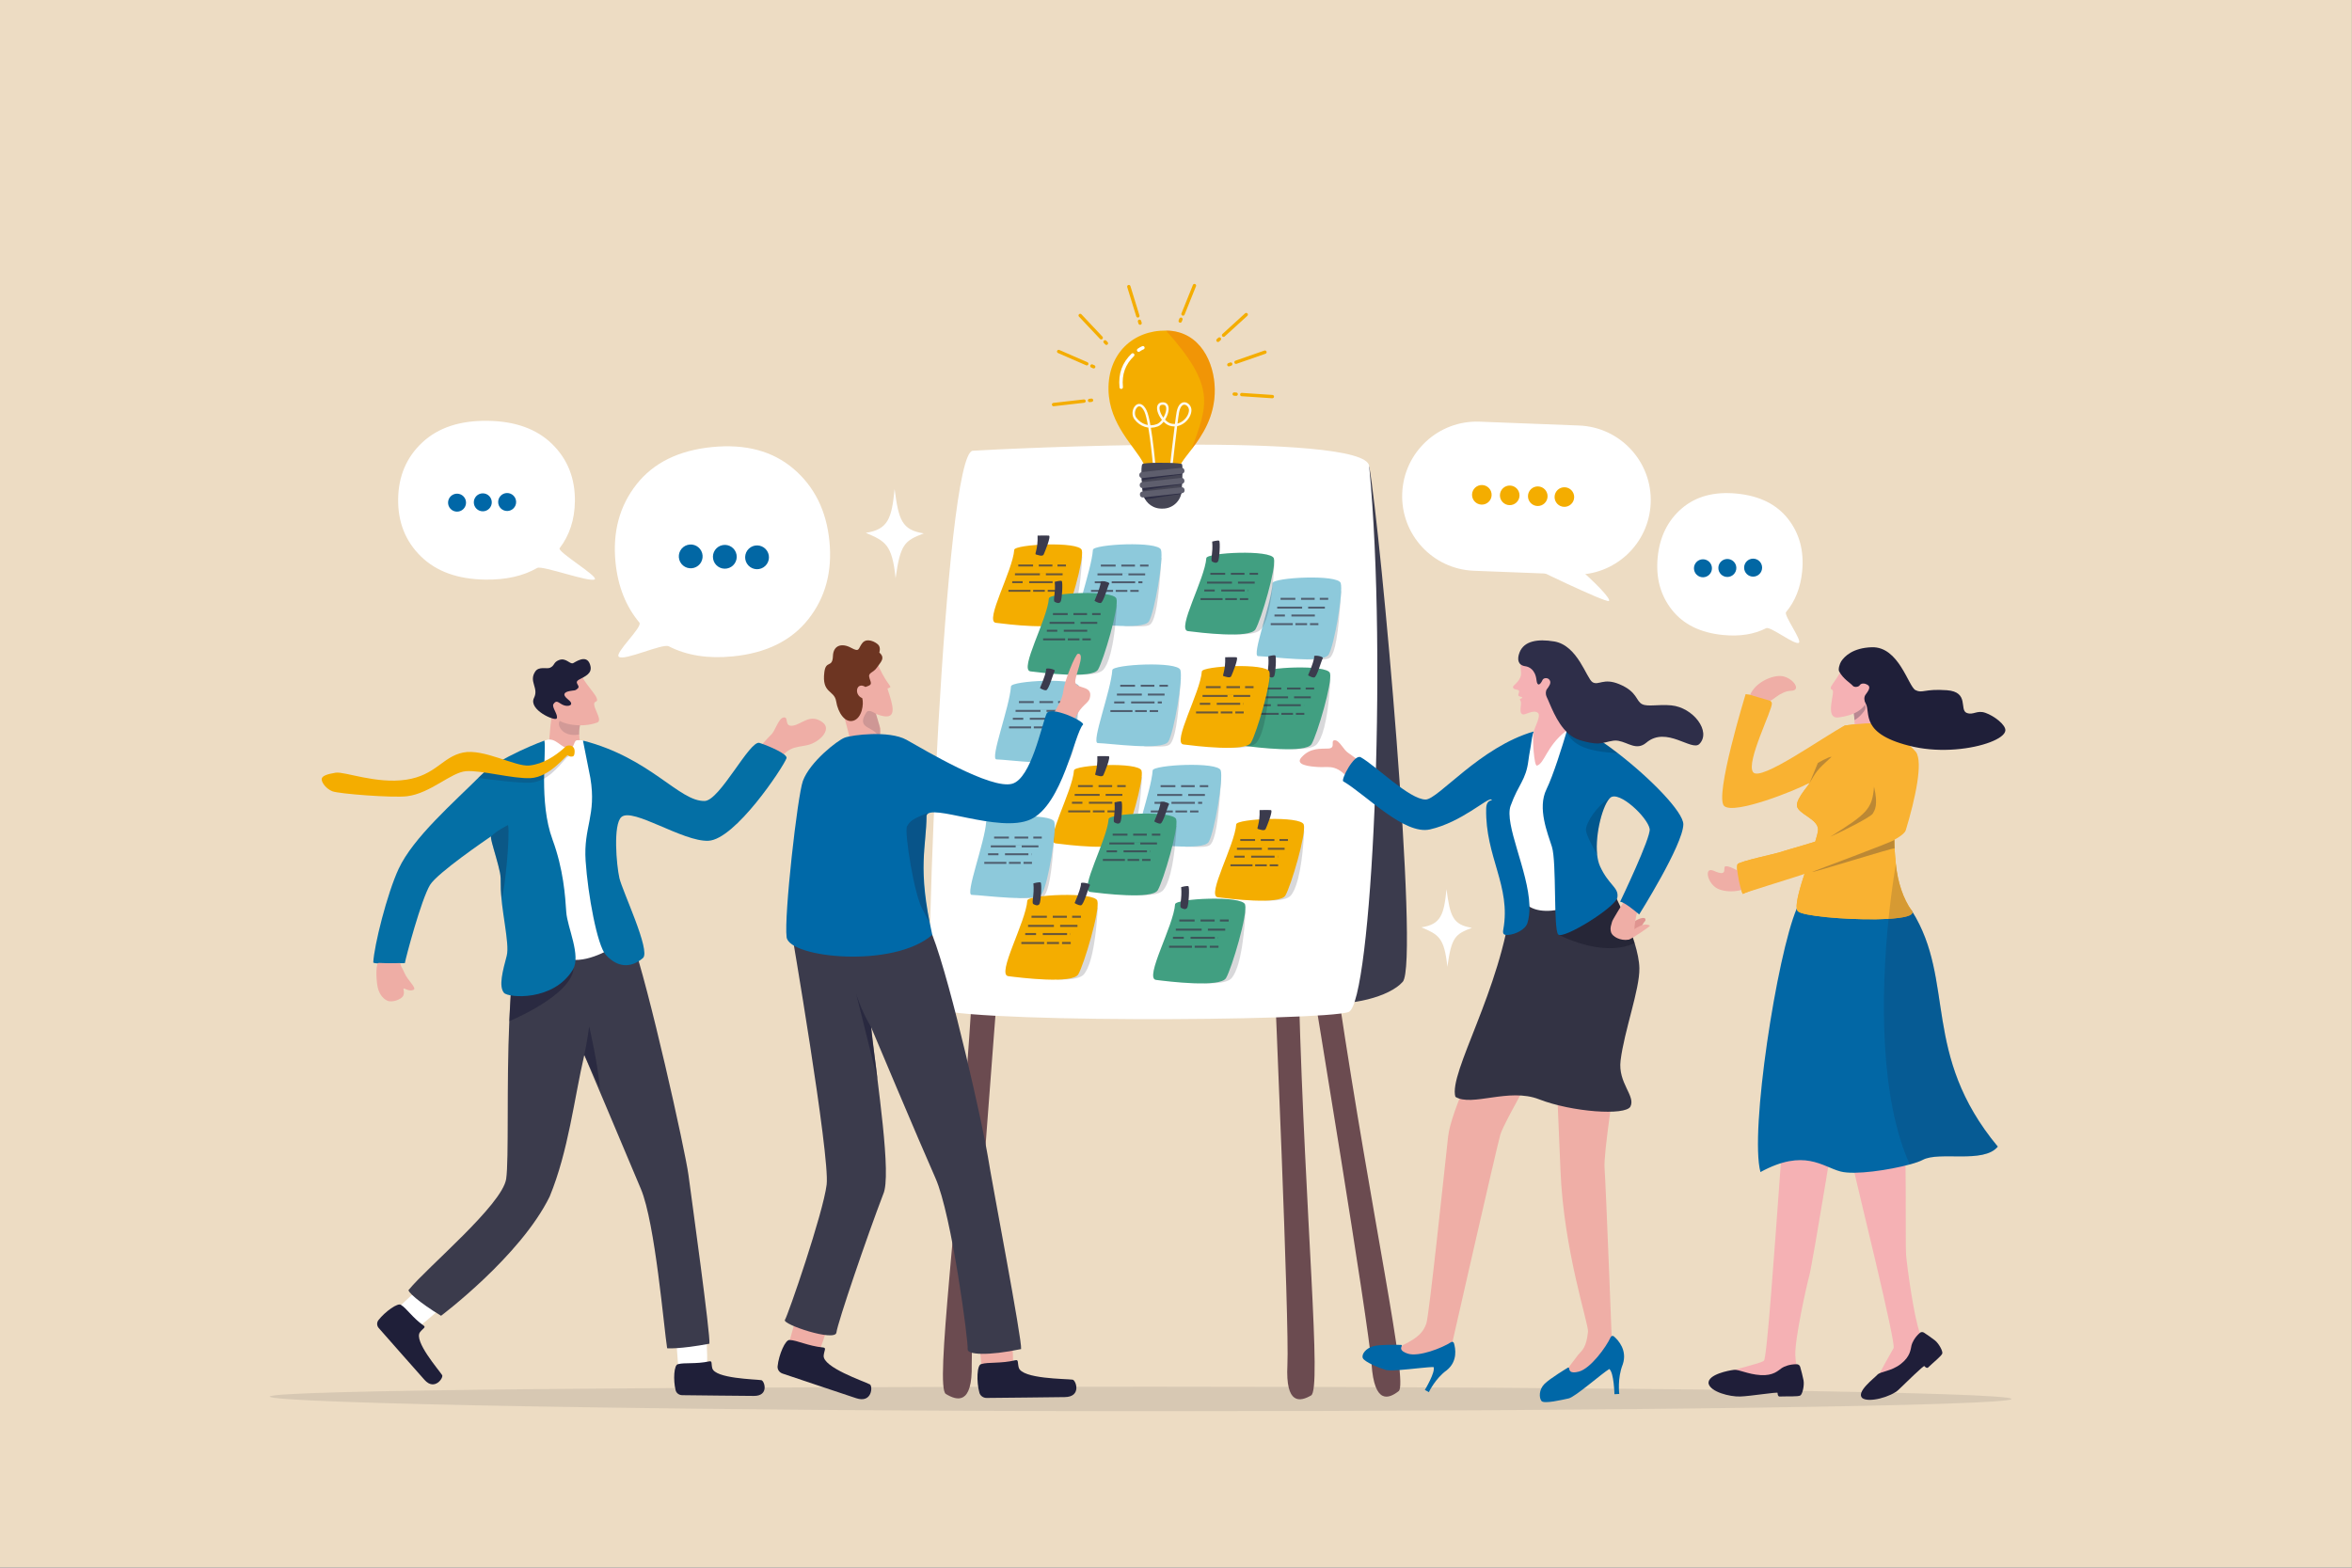 <?xml version="1.0" encoding="UTF-8"?>
<svg xmlns="http://www.w3.org/2000/svg" xmlns:xlink="http://www.w3.org/1999/xlink" version="1.1" viewBox="0 0 3000 2000">
  <rect x="0" y="0" width="3000" height="2000" fill="#808080" stroke="none"/>
  <defs>
    <style>
      .cls-1 {
        fill: #0267a5;
      }

      .cls-2 {
        fill: #0d1b3e;
      }

      .cls-3 {
        fill: #32323f;
        opacity: .12;
      }

      .cls-4 {
        fill: #2e2e49;
      }

      .cls-5, .cls-6, .cls-7, .cls-8, .cls-9, .cls-10, .cls-11, .cls-12 {
        fill: #1f1f39;
      }

      .cls-5, .cls-13 {
        opacity: .16;
      }

      .cls-6 {
        opacity: .14;
      }

      .cls-7 {
        opacity: .18;
      }

      .cls-8, .cls-14 {
        opacity: .28;
      }

      .cls-9 {
        opacity: .62;
      }

      .cls-10 {
        opacity: .57;
      }

      .cls-15 {
        fill: #0069a8;
      }

      .cls-16 {
        fill: #efaea6;
      }

      .cls-17 {
        fill: #0067a7;
      }

      .cls-18 {
        opacity: .75;
      }

      .cls-18, .cls-19 {
        fill: #3b3b4c;
      }

      .cls-20 {
        fill: #1f1f3b;
        opacity: .6;
      }

      .cls-21 {
        fill: url(#linear-gradient);
      }

      .cls-11 {
        opacity: 0;
      }

      .cls-22 {
        fill: #f5b1b4;
      }

      .cls-23 {
        fill: #1f1e39;
      }

      .cls-24 {
        fill: #eeada5;
      }

      .cls-25 {
        fill: #454554;
      }

      .cls-26 {
        fill: #fff;
      }

      .cls-27 {
        fill: #6b4b50;
      }

      .cls-28 {
        fill: #6d3522;
      }

      .cls-29 {
        stroke-width: 4.37px;
      }

      .cls-29, .cls-30, .cls-31, .cls-32 {
        fill: none;
        stroke-linecap: round;
      }

      .cls-29, .cls-30, .cls-32 {
        stroke: #fff;
      }

      .cls-29, .cls-31, .cls-32 {
        stroke-linejoin: round;
      }

      .cls-30 {
        stroke-miterlimit: 10;
        stroke-width: 4.52px;
      }

      .cls-33 {
        fill: #3b3b4d;
      }

      .cls-34 {
        fill: #0267a4;
      }

      .cls-31 {
        stroke: #f4ad00;
        stroke-width: 4.27px;
      }

      .cls-35 {
        fill: #e84e1b;
        opacity: .25;
      }

      .cls-36 {
        fill: #334;
      }

      .cls-37 {
        fill: #419f81;
      }

      .cls-38 {
        fill: #f9b232;
      }

      .cls-39 {
        fill: #f4ad00;
      }

      .cls-40 {
        fill: #046fa5;
      }

      .cls-41 {
        fill: #8dc9db;
      }

      .cls-42 {
        fill: #5e5e6d;
      }

      .cls-32 {
        opacity: .94;
        stroke-width: 3.17px;
      }

      .cls-13, .cls-14, .cls-43 {
        fill: #070716;
      }

      .cls-43 {
        opacity: .17;
      }

      .cls-44 {
        fill: #eddcc3;
      }
    </style>
    <linearGradient id="linear-gradient" x1="1487.89" y1="1139.7" x2="1508.46" y2="1139.7" gradientTransform="translate(898.53 -280.36) rotate(13.59)" gradientUnits="userSpaceOnUse">
      <stop offset="0" stop-color="#efaea6"/>
      <stop offset=".14" stop-color="#edafa6"/>
      <stop offset=".17" stop-color="#ebb1a7"/>
      <stop offset=".25" stop-color="#e4a099"/>
      <stop offset=".3" stop-color="#df9490"/>
    </linearGradient>
  </defs>
  <!-- Generator: Adobe Illustrator 28.7.1, SVG Export Plug-In . SVG Version: 1.2.0 Build 142)  -->
  <g>
    <g id="Layer_1">
      <rect class="cls-44" x="-.16" y="-.32" width="3000" height="2000"/>
      <path class="cls-3" d="M344.11,1781.73c0,8.62,524.16,18.63,1128.1,18.63s1093.54-6.99,1093.54-15.61-489.59-15.61-1093.54-15.61-1128.1,3.97-1128.1,12.59Z"/>
      <g>
        <path class="cls-27" d="M1656.82,1270.67c7.98,286.13,29.26,501.62,15.51,509.58-13.75,7.95-32.88,12.75-30.22-39.08,2.66-51.82-16.66-495.93-16.66-495.93,0,0,30.11-19.81,31.37,25.43Z"/>
        <path class="cls-27" d="M1707.68,1272.26c42.15,282.25,89.01,492.68,76.35,502.49-12.66,9.82-31.02,17.26-34.59-34.44-3.57-51.7-75.86-488.81-75.86-488.81,0,0,27.43-23.87,34.09,20.75Z"/>
        <path class="cls-27" d="M1239.72,1271.06c-17.92,284.89-47.45,498.65-33.28,507.3,14.17,8.65,34.07,14.43,33.01-37.39s34.03-493.63,34.03-493.63c0,0-30.93-21.33-33.76,23.71Z"/>
        <path class="cls-33" d="M1746.4,594.61c14.64,82.25,64.4,633.46,42.84,657.92-17.25,19.58-67.46,31.41-103.54,26.54-54.58-7.36,60.69-684.47,60.69-684.47Z"/>
        <path class="cls-26" d="M1746.4,594.61c23.97,249.7,2.89,684.79-26.17,696.41-29.86,11.94-522.97,14.7-532.61-6.97-9.63-21.67,17.03-706.59,53.15-709,36.12-2.41,501.35-24.98,505.63,19.55Z"/>
      </g>
      <path class="cls-2" d="M773.77,1749.64"/>
      <g>
        <g>
          <path class="cls-39" d="M1466.42,608.87c2.06,1.03,4.61,1.76,7.39,2.18.71.11,1.44.2,2.2.26h.02c6.14.57,13.08-.23,18.51-2.33.1-.05.2-.08.3-.12,2.88-1.15,5.32-2.69,6.96-4.6,1.35-1.57,2.15-3.4,2.21-5.48.02-.75.14-1.53.37-2.34.52-1.95,1.59-4.09,3.06-6.44,2.86-4.59,7.26-9.99,12.15-16.37,13.37-17.4,30.41-42.05,29.86-77.25-.53-33.71-18.52-73.68-61.1-74.66-.32-.01-.65-.01-.99,0-42.09-.51-74.34,29.44-73.46,75.76.83,44.31,34.15,72.83,44.38,93.32,1.95,3.91,3.06,7.51,2.95,10.89,0,.12,0,.23,0,.34.05,2.99,2.07,5.26,5.19,6.82Z"/>
          <path class="cls-32" d="M1473.69,609.99s-5.54-70.86-12.58-85.63c-8.52-17.88-19.79.48-12.89,9.62,6.54,8.68,17.58,12.63,28.12,8.52,10-3.91,18.97-27.4,7.11-27.71-13.14-.34-2.51,23.27,8.93,26.8,13.42,4.13,25.59-8.03,25.74-18.33.11-8-12.24-15.31-15.72,2.42-1.87,9.55-10.21,84.02-10.21,84.02"/>
          <path class="cls-35" d="M1519.58,573.64c13.37-17.4,30.41-42.05,29.86-77.25-.53-33.71-18.52-73.68-61.1-74.66-.32-.01-.65-.01-.99,0,63.72,71.53,53.49,94.62,32.23,151.91Z"/>
          <g>
            <path class="cls-30" d="M1445.16,616.89"/>
            <path class="cls-25" d="M1459.86,635.64c2.47,4.81,6.47,8.69,11.35,10.97.49.23.98.44,1.49.63,2.65,1.03,5.53,1.6,8.54,1.62h1.74c3.04.03,5.96-.52,8.65-1.54,1.46-.55,2.85-1.24,4.17-2.05,5.43-3.37,9.45-8.83,10.95-15.29.21-.9.37-1.83.48-2.77.1-.88.15-1.77.16-2.67,0,0,.02-.31.05-.87.05-.86.13-2.33.22-4.16.1-2.06.22-4.6.32-7.29.06-1.42.11-2.89.15-4.35.08-2.57.12-5.13.13-7.42,0-1.46-.02-2.81-.06-3.98-.09-2.26-.27-3.86-.59-4.3-1.28-1.73-30.81-2.3-44.07-1.31-1.87.14-3.41.31-4.51.51-.81.15-1.38.32-1.65.5-.45.31-.79,1.17-1.02,2.42-.19,1.01-.32,2.28-.39,3.72-.08,1.57-.1,3.33-.08,5.19,0,.87.03,1.76.06,2.67.09,2.89.25,5.87.42,8.57.06.92.13,1.81.19,2.66.31,4.16.61,7.15.61,7.15,0,.51,0,1.02.04,1.52.05.89.14,1.78.29,2.64.19,1.18.46,2.33.82,3.45.41,1.31.93,2.58,1.55,3.78Z"/>
            <path class="cls-20" d="M1456.33,613.14c7.56-2.03,44.61-6.97,51.6-8.02-.06-.92-.12-1.81-.19-2.66l-51.43,4.89c-.05,1.42-.24,3.73.02,5.79Z"/>
            <path class="cls-20" d="M1457.4,625.79c9.97-2.07,43.92-6.92,50.31-7.9-.05-.89-.14-1.78-.28-2.64l-50.82,4.35c-.05.87.27,4.13.79,6.2Z"/>
            <path class="cls-42" d="M1510.71,599.87l.07.69c.2,1.9-1.2,3.61-3.14,3.82l-50.5,5.51c-1.93.21-3.66-1.16-3.87-3.06l-.07-.69c-.2-1.9,1.2-3.61,3.14-3.82l50.5-5.51c1.93-.21,3.66,1.16,3.87,3.06Z"/>
            <path class="cls-42" d="M1510.66,612.73l.07.69c.2,1.9-1.19,3.61-3.1,3.82l-50,5.46c-1.91.21-3.63-1.16-3.83-3.06l-.07-.69c-.2-1.9,1.19-3.61,3.1-3.82l50-5.46c1.91-.21,3.63,1.16,3.83,3.06Z"/>
            <path class="cls-20" d="M1458.31,631.86c.41,1.31,1.85,4.38,2.64,5.35,11.47-1.94,37.79-6.17,45.81-7.23.21-.9.37-1.83.48-2.77l-48.92,4.65Z"/>
            <path class="cls-42" d="M1510.9,624.66l.07.69c.2,1.9-1.19,3.61-3.1,3.82l-50,5.46c-1.91.21-3.63-1.16-3.83-3.06l-.07-.69c-.2-1.9,1.19-3.61,3.1-3.82l50-5.46c1.91-.21,3.63,1.16,3.83,3.06Z"/>
          </g>
          <g>
            <path class="cls-29" d="M1444.79,452.83c-11.31,10.91-16.33,24.15-14.66,41.17"/>
            <path class="cls-29" d="M1457.78,443.65c-1.82.75-3.64,1.79-5.41,3.07"/>
          </g>
        </g>
        <g>
          <g>
            <line class="cls-31" x1="1583.87" y1="503.37" x2="1622.88" y2="505.96"/>
            <line class="cls-31" x1="1574.25" y1="502.73" x2="1576.74" y2="502.9"/>
          </g>
          <g>
            <line class="cls-31" x1="1576.53" y1="462.13" x2="1613.45" y2="449.26"/>
            <line class="cls-31" x1="1567.43" y1="465.3" x2="1569.78" y2="464.48"/>
          </g>
          <g>
            <line class="cls-31" x1="1560.67" y1="427.67" x2="1589.56" y2="401.33"/>
            <line class="cls-31" x1="1553.54" y1="434.16" x2="1555.39" y2="432.48"/>
          </g>
          <g>
            <line class="cls-31" x1="1508.95" y1="400.61" x2="1523.54" y2="364.33"/>
            <line class="cls-31" x1="1505.36" y1="409.55" x2="1506.29" y2="407.24"/>
          </g>
          <g>
            <line class="cls-31" x1="1451.35" y1="403.01" x2="1439.83" y2="365.65"/>
            <line class="cls-31" x1="1454.19" y1="412.23" x2="1453.45" y2="409.84"/>
          </g>
          <g>
            <line class="cls-31" x1="1382.67" y1="511.7" x2="1343.83" y2="516.14"/>
            <line class="cls-31" x1="1392.25" y1="510.6" x2="1389.77" y2="510.88"/>
          </g>
          <g>
            <line class="cls-31" x1="1386.19" y1="464.07" x2="1350.35" y2="448.44"/>
            <line class="cls-31" x1="1395.03" y1="467.92" x2="1392.74" y2="466.92"/>
          </g>
          <g>
            <line class="cls-31" x1="1404.61" y1="430.91" x2="1377.8" y2="402.46"/>
            <line class="cls-31" x1="1411.23" y1="437.92" x2="1409.52" y2="436.11"/>
          </g>
        </g>
      </g>
      <g>
        <path class="cls-16" d="M1987.12,1415.1c1.12,25.39,2.26,51.91,3.29,77.97,4.06,102.39,36.09,196.25,35.12,205.81-2.1,20.36-7.39,23.69-12.5,29.46l-15.96,20.98,34.72,9.36,24.99-25.64s-8.45-221.3-10.16-243.05c-.67-8.54,2.2-34.01,5.95-61.81,1.1-8.17,2.28-16.53,3.46-24.73,5.05-34.99,10.23-66.87,10.23-66.87-.07-5.6,10.6-52.03,13.45-56.85,7.61-12.82,8.72-89.65-28.6-81.34-61.4,13.68-71.59,57.67-71.59,57.67,0,0,3.42,66.02,7.04,146.22l.57,12.83Z"/>
        <path class="cls-16" d="M1748.4,982.4s-18.67,23.53-23.26,17.29c-18.97-25.76-28.77-20.47-42.43-21.1-13.66-.63-30.99-2.96-22.81-12.22,11.4-12.9,24.81-10.86,34.62-11.43,9.8-.57,1.92-10.28,7.9-10.55,5.98-.27,11.34,12.47,17.27,16.11,5.37,3.29,28.7,21.9,28.7,21.9Z"/>
        <path class="cls-17" d="M2058.55,1704.92c5.67,4.9,17.36,17.69,11.3,35.73-7.12,17.75-4.46,37.7-4.46,37.7l-6.17.34s-.56-27.43-6.54-32.18c-9.13,5.36-43.44,35.73-51.92,37.56-8.49,1.83-31.45,7.31-34.61,3.26s-3.4-14.43,3.73-21.65,30.12-20.96,30.12-20.96c0,0,1.28-.3,1.42.89.32,2.71,1.09,7.19,12.33,4.27,14.88-3.86,34.7-30.91,40.72-44.06.73-1.59,2.76-2.03,4.08-.89Z"/>
        <g>
          <path class="cls-16" d="M2001.13,1234.83l-20.26,12.67c-.74.46-1.39,1.06-1.91,1.77-6.49,8.76-43.84,50.98-59.08,71.63-.11.15-17.53-6.19-17.63-6.03-11.2,17.98-51.51,102.25-55.11,134.7-4.65,41.86-24.14,227.78-27.8,238.77-3.65,10.98-10.81,18.29-28.39,26.92-.17.09-.36.17-.54.24h0c-7.24,2.83-5.18,13.57,2.6,13.52l32.84-.19c.76,0,1.51-.13,2.22-.37l18.84-6.41c2.3-.78,4.04-2.71,4.58-5.08,0,0,57.23-252.09,62.23-269.55,5-17.46,73.8-135.43,73.8-135.43,1.4-1.57,32.3,19.29,34.4,19.4,7.28.38,26.52-3.02,47.48-43.02,6.3-12.02-8.51-33.31-13.41-39.82-.94-1.25-2.29-2.15-3.8-2.55l-45.53-12c-1.87-.49-3.87-.19-5.51.84Z"/>
          <path class="cls-17" d="M1828.59,1744.07c-6.75-.24-27.91,2.61-43.73,3.76-7.06.51-13.05.69-16.23.1-.32-.06-.6-.12-.86-.19-8.72-2.48-27.15-10.14-29.42-15.01-2.27-4.88,4.07-13.06,14.05-15.46,4.19-1.01,11.02-1.42,17.52-1.57,6.66-.16,12.98-.02,15.81.05.99.03,1.54.05,1.54.05,0,0,1.17.41.68,1.43-1.13,2.34-2.81,6.32,7.7,9.71,13.95,4.49,43.84-7.21,55.29-14.69,1.32-.86,3.09-.23,3.55,1.26,2.04,6.71,5.07,23.11-9.14,34.59-14.78,10.61-22.83,27.97-22.83,27.97l-5.12-2.87s13.56-22.29,11.2-29.13Z"/>
        </g>
        <path class="cls-36" d="M2079.68,1411.61c-5.98,12.1-74.9,7.13-116.7-9.2-38.47-15.03-85.75,9.98-106.61-3.13-9.04-30.27,58.18-136.37,71.52-249.62,48.19,19.61,127.18-16.74,127.18-16.74,0,0,.42.78,1.18,2.22,4.39,8.41,19.99,39.2,28.74,68.03,3.49,11.53,5.9,22.75,6.05,32.1.45,27.16-19.31,79.65-23.98,117.81-3.5,28.64,19.33,44.96,12.61,58.52Z"/>
        <path class="cls-26" d="M1975.35,923.88l-22.07,10.86-34.44,115.39s7.25,71.7,22.79,97.29c20.23,33.32,91.02.32,88.37-7.25-24.3-69.46-28.44-215.29-28.44-215.29l-26.21-1Z"/>
        <path class="cls-14" d="M2085,1203.17c-41.56,19.45-97.49-10.99-97.49-10.99l60.88-50.47,7.87-6.57c4.39,8.41,19.99,39.2,28.74,68.03Z"/>
        <g>
          <path class="cls-21" d="M2092.8,1184.36s2.58-6.41,5.52-9.3c.97-.95.57-3.37-.73-3.75-6.19-1.85-18.25,7.96-18.25,7.96l-4.61,6.88,9.36,3.44,8.7-5.23Z"/>
          <path class="cls-16" d="M2070.35,1151.76s-13.95,22.06-14.21,24.35-3.27,7.5-1.03,13.77c1.64,4.6,11.12,10.79,22.42,8.87,3.15-.53,28.06-17.34,27.01-17.88-4.12-2.45-10.21-2.02-19.84,4.52.27-9.62,4.13-24.77,4.13-24.77l5.07-8.77-13.81-7.45-9.73,7.35Z"/>
        </g>
        <path class="cls-17" d="M2147.11,1051.74c-.42,26.1-56.3,114.85-56.3,114.85-20.59-17.25-24.11-16.17-24.36-16.07.59-1.24,39.6-82.59,37.73-93.02-2.64-14.86-38.82-48.99-50.08-39.91-9.3,7.5-19.8,45.9-16.91,72.72.61,5.67,1.82,10.83,3.77,15.06,11.17,24.23,24.02,26.72,22.05,39.4-1.99,12.69-69.24,54.17-75.5,47.41-6.25-6.78-1.88-92.21-8.01-111.86-5.47-17.48-18.76-49.17-7.01-73.27,8.67-17.76,20.17-54.82,25.62-73.09.09-.28.17-.55.25-.81,1.81-6.05,2.89-9.84,2.89-9.84,5,1.6,10.67,4.1,16.77,7.32,13.64,7.18,29.55,17.92,45.43,30.17,42.01,32.39,83.91,75.33,83.66,90.93Z"/>
        <path class="cls-17" d="M1926.82,1027.88c-8.44,23.55,22.48,82.93,24,127.09.03.58.04,1.17.06,1.75.12,7.52-.63,14.56-2.64,20.88-2.71,8.57-15.74,14.49-24.28,15.12-5.87.44-7.59-.86-6.48-6.99,10.07-55.42-23.15-92.65-21.86-154.08.29-13.85,10.45-9.24,6.44-11.64-4.6-2.76-37.72,28.93-78.1,38.12-32.7,7.44-80.89-43.7-110.65-61.37-3.22-1.91,13.95-35.33,22.32-30.68,19.18,10.66,62.07,53.93,82.75,53.93,15.81,0,69.45-67.2,138.01-86.83-.12.3-2.13,4.91-3.14,13.48-.76,6.49-2.6,14.33-3.72,23.3-3.17,25.64-12.69,30.05-22.7,57.94Z"/>
        <path class="cls-43" d="M2037.19,1090.31c-5.76-10.09-13.96-25.35-14.27-31.18-.5-9.03,13.63-31.22,31.18-41.54-9.29,7.49-19.8,45.9-16.91,72.72Z"/>
        <path class="cls-43" d="M2063.45,960.81c-39.94-1.99-56.68-10.05-65.34-26.84-.12-.24-.25-.48-.37-.73l.62-.08,19.66-2.52c13.64,7.18,29.55,17.92,45.43,30.17Z"/>
        <g>
          <path class="cls-22" d="M1940.18,845.64c-2.31,8.7,2.84,13.45-2.73,21.74-4.42,6.56-9.07,7.73-7.21,10.49s7.66,1.22,7.41,4.25c-.25,3.03-2.63,5.29.77,6.42,2.26.75,4.7.57,2.16,2.43-1.01.74-3.13-.07-1.04,3.48,2.05,3.5-3.22,15.46,2.99,17.01,3.1.78,13.25-6.41,18.87-2.21,5.04,3.77-4.39,18.92-5.6,25.82-1.2,6.9.8,42.76,4.63,41.67,9.54-2.72,12.02-24.15,35.93-43.33,28.52-22.88-8.09-60.28-8.09-60.28l-9.95-22.64-38.15-4.86Z"/>
          <path class="cls-4" d="M2167.67,949.06c-9.75,10.05-41.92-23.4-67.78-1.58-12.41,10.47-22.85-.05-35.54-2.37-2.09-.39-4.18-.5-6.29-.2-7.94,1.13-12.24,3.3-19.18,3.55h0c-1.61.06-3.37.02-5.35-.17-1.64-.15-3.44-.41-5.44-.78-3.63-.67-7.91-1.74-13.13-3.32-5.49-1.66-10.3-4.65-14.55-8.42,0,0-.01,0-.01-.01-.14-.12-.29-.25-.43-.39-15.23-13.86-22.87-37.8-27.17-46.28-1.44-2.86-1.59-7.27.32-9.88,2.57-3.5,6.01-7.85,3.41-11.68-2.42-3.57-7.77-2.76-8.97-.1-3.01,6.66-6.8,8.67-7.74.2-1.54-13.9-10.07-17.1-14.12-17.65-2.62-.36-4.55-1.16-5.95-2.23h0c-5.37-4.17-2.71-12.47-1.5-15.52,5.73-14.53,22.92-17.42,44.17-13.9,30.09,4.99,41.19,47.29,48.87,51.97,7.68,4.69,13.86-5.88,34.05,2.5,23.58,9.8,21.06,21.7,29.42,25.65,7.31,3.45,20.64-.13,37.01,1.43,27.95,2.68,51.26,33.33,35.91,49.17Z"/>
        </g>
      </g>
      <g>
        <path class="cls-13" d="M1710.65,753.91c-3.52,59.91-8.34,77.91-13.13,83.97-3.43,4.34-11.81,3.72-31.29,3.44-19.48-.28-14.43-64.61-14.43-64.61l58.84-22.79Z"/>
        <path class="cls-41" d="M1623.24,743.88c-1.73,26.42-27.27,93.03-18.52,93.19,14.99.27,82.94,10.14,90.07-2.05,7.12-12.19,18.77-79.59,15.31-91.14-3.46-11.55-86.39-7.18-86.85,0Z"/>
        <rect class="cls-18" x="1633.36" y="762.71" width="60.8" height="2.5"/>
        <rect class="cls-18" x="1629.09" y="773.94" width="60.8" height="2.5"/>
        <rect class="cls-18" x="1625.61" y="783.99" width="60.8" height="2.5"/>
        <rect class="cls-18" x="1620.82" y="795" width="60.8" height="2.5"/>
        <rect class="cls-41" x="1676.88" y="761.46" width="6.48" height="4.77"/>
        <rect class="cls-41" x="1652.22" y="760.88" width="7.27" height="6.49"/>
        <rect class="cls-41" x="1660.89" y="773.41" width="7.67" height="3.98"/>
        <rect class="cls-41" x="1677.11" y="783.08" width="4.09" height="5.12"/>
        <rect class="cls-41" x="1638.92" y="782.51" width="8.3" height="5.48"/>
        <rect class="cls-41" x="1648.95" y="793.87" width="3.37" height="4.59"/>
        <rect class="cls-41" x="1667.19" y="793.87" width="3.72" height="4.59"/>
        <rect class="cls-41" x="1681.2" y="783.08" width="8.69" height="5.12"/>
      </g>
      <g>
        <path class="cls-13" d="M1481.43,711.49c-3.52,59.91-8.34,77.91-13.13,83.97-3.43,4.34-11.81,3.72-31.29,3.44-19.48-.28-14.43-64.61-14.43-64.61l58.84-22.79Z"/>
        <path class="cls-41" d="M1394.02,701.46c-1.73,26.42-27.27,93.03-18.52,93.19,14.99.27,82.94,10.14,90.07-2.05,7.12-12.19,18.77-79.59,15.31-91.14-3.46-11.55-86.39-7.18-86.85,0Z"/>
        <rect class="cls-18" x="1404.13" y="720.28" width="60.8" height="2.5"/>
        <rect class="cls-18" x="1399.87" y="731.52" width="60.8" height="2.5"/>
        <rect class="cls-18" x="1396.38" y="741.57" width="60.8" height="2.5"/>
        <rect class="cls-18" x="1391.6" y="752.58" width="60.8" height="2.5"/>
        <rect class="cls-41" x="1447.65" y="719.03" width="6.48" height="4.77"/>
        <rect class="cls-41" x="1422.99" y="718.46" width="7.27" height="6.49"/>
        <rect class="cls-41" x="1431.66" y="730.98" width="7.67" height="3.98"/>
        <rect class="cls-41" x="1447.88" y="740.66" width="4.09" height="5.12"/>
        <rect class="cls-41" x="1409.7" y="740.09" width="8.3" height="5.48"/>
        <rect class="cls-41" x="1419.72" y="751.45" width="3.37" height="4.59"/>
        <rect class="cls-41" x="1437.96" y="751.45" width="3.72" height="4.59"/>
      </g>
      <g>
        <g>
          <path class="cls-13" d="M1380.44,709.73c-3.52,59.91-12.09,76.19-16.88,82.24-3.43,4.34-12.36,7.11-31.84,6.82-19.48-.28-14.43-64.61-14.43-64.61l63.14-24.46Z"/>
          <path class="cls-39" d="M1293.66,701.47c-1.73,26.42-38.33,91.19-23.46,93.09,14.87,1.89,79.05,9.9,86.18-2.3,7.12-12.19,26.92-78.9,23.46-90.45-3.46-11.55-85.72-7.51-86.19-.34Z"/>
          <rect class="cls-18" x="1298.84" y="720.19" width="60.8" height="2.5"/>
          <rect class="cls-18" x="1294.58" y="731.42" width="60.8" height="2.5"/>
          <rect class="cls-18" x="1291.09" y="741.47" width="60.8" height="2.5"/>
          <rect class="cls-18" x="1286.3" y="752.48" width="60.8" height="2.5"/>
          <rect class="cls-39" x="1342.36" y="718.94" width="6.48" height="4.77"/>
          <rect class="cls-39" x="1317.7" y="718.36" width="7.27" height="6.49"/>
          <rect class="cls-39" x="1326.37" y="730.89" width="7.67" height="3.98"/>
          <rect class="cls-39" x="1342.59" y="740.56" width="4.09" height="5.12"/>
          <rect class="cls-39" x="1304.41" y="740" width="8.3" height="5.48"/>
          <rect class="cls-39" x="1314.43" y="751.36" width="3.37" height="4.59"/>
          <rect class="cls-39" x="1332.67" y="751.36" width="3.72" height="4.59"/>
          <rect class="cls-39" x="1346.68" y="740.56" width="8.69" height="5.12"/>
        </g>
        <path class="cls-33" d="M1323.45,683.31c.64,17.71-4.3,23.53-2.12,24.05,2.18.52,8.47,3.2,9.9,0,1.43-3.2,10-23.77,6.57-24.05-3.43-.29-14.35,0-14.35,0Z"/>
      </g>
      <g>
        <g>
          <path class="cls-13" d="M1424.62,771.69c-3.52,59.91-12.09,76.19-16.88,82.24-3.43,4.34-12.36,7.11-31.84,6.82-19.48-.28-14.43-64.61-14.43-64.61l63.14-24.46Z"/>
          <path class="cls-37" d="M1337.84,763.43c-1.73,26.42-38.33,91.19-23.46,93.09,14.87,1.89,79.05,9.9,86.18-2.3,7.12-12.19,26.92-78.9,23.46-90.45-3.46-11.55-85.72-7.51-86.19-.34Z"/>
          <rect class="cls-18" x="1343.02" y="782.15" width="60.8" height="2.5"/>
          <rect class="cls-18" x="1338.76" y="793.38" width="60.8" height="2.5"/>
          <rect class="cls-18" x="1335.27" y="803.43" width="60.8" height="2.5"/>
          <rect class="cls-18" x="1330.49" y="814.44" width="60.8" height="2.5"/>
          <rect class="cls-37" x="1386.54" y="780.9" width="6.48" height="4.77"/>
          <rect class="cls-37" x="1361.88" y="780.32" width="7.27" height="6.49"/>
          <rect class="cls-37" x="1370.55" y="792.85" width="7.67" height="3.98"/>
          <rect class="cls-37" x="1386.77" y="802.52" width="4.09" height="5.12"/>
          <rect class="cls-37" x="1348.59" y="801.96" width="8.3" height="5.48"/>
          <rect class="cls-37" x="1358.61" y="813.31" width="3.37" height="4.59"/>
          <rect class="cls-37" x="1376.85" y="813.31" width="3.72" height="4.59"/>
          <rect class="cls-37" x="1390.86" y="802.52" width="8.69" height="5.12"/>
        </g>
        <path class="cls-33" d="M1345.34,742.27c1.36,14.57-2.6,24-.09,25.5,2.52,1.5,5.6,2.57,7.49,0,1.89-2.57,3.17-25.71,1.46-26.57-1.71-.86-8.86,1.07-8.86,1.07Z"/>
        <path class="cls-33" d="M1396.07,766.48c5.05-11.57,8.3-21.64,7.75-24-.55-2.36,12.73,0,11.02,2.36-1.71,2.36-7.47,24.32-11.02,24.48s-7.75-2.84-7.75-2.84Z"/>
      </g>
      <g>
        <g>
          <path class="cls-13" d="M1376.93,885.65c-3.52,59.91-8.34,77.91-13.13,83.97-3.43,4.34-11.81,3.72-31.29,3.44-19.48-.28-14.43-64.61-14.43-64.61l58.84-22.79Z"/>
          <path class="cls-41" d="M1289.52,875.62c-1.73,26.42-27.27,93.03-18.52,93.19,14.99.27,82.94,10.14,90.06-2.05,7.12-12.19,18.77-79.59,15.31-91.14-3.46-11.55-86.39-7.18-86.85,0Z"/>
          <rect class="cls-18" x="1299.63" y="894.44" width="60.8" height="2.5"/>
          <rect class="cls-18" x="1295.37" y="905.67" width="60.8" height="2.5"/>
          <rect class="cls-18" x="1291.89" y="915.72" width="60.8" height="2.5"/>
          <rect class="cls-18" x="1287.1" y="926.73" width="60.8" height="2.5"/>
          <rect class="cls-41" x="1343.16" y="893.19" width="6.48" height="4.77"/>
          <rect class="cls-41" x="1318.5" y="892.61" width="7.27" height="6.49"/>
          <rect class="cls-41" x="1327.17" y="905.14" width="7.67" height="3.98"/>
          <rect class="cls-41" x="1343.39" y="914.81" width="4.09" height="5.12"/>
          <rect class="cls-41" x="1305.2" y="914.25" width="8.3" height="5.48"/>
          <rect class="cls-41" x="1315.23" y="925.6" width="3.37" height="4.59"/>
          <rect class="cls-41" x="1333.46" y="925.6" width="3.72" height="4.59"/>
        </g>
        <path class="cls-33" d="M1326.49,877.77c5.05-11.57,8.3-21.64,7.75-24-.55-2.36,12.73,0,11.02,2.36s-7.47,24.32-11.02,24.48c-3.55.16-7.75-2.84-7.75-2.84Z"/>
      </g>
      <g>
        <g>
          <g>
            <path class="cls-13" d="M1697.01,866.69c-3.52,59.91-12.09,76.19-16.88,82.24-3.43,4.34-12.36,7.11-31.84,6.82-19.48-.28-14.43-64.61-14.43-64.61l63.14-24.46Z"/>
            <path class="cls-37" d="M1610.23,858.43c-1.73,26.42-38.33,91.19-23.46,93.09,14.87,1.89,79.05,9.9,86.18-2.3,7.12-12.19,26.92-78.9,23.46-90.45-3.46-11.55-85.72-7.51-86.19-.34Z"/>
            <rect class="cls-18" x="1615.41" y="877.15" width="60.8" height="2.5"/>
            <rect class="cls-18" x="1611.15" y="888.38" width="60.8" height="2.5"/>
            <rect class="cls-18" x="1607.66" y="898.43" width="60.8" height="2.5"/>
            <rect class="cls-18" x="1602.87" y="909.44" width="60.8" height="2.5"/>
            <rect class="cls-37" x="1658.93" y="875.9" width="6.48" height="4.77"/>
            <rect class="cls-37" x="1634.27" y="875.32" width="7.27" height="6.49"/>
            <rect class="cls-37" x="1642.94" y="887.85" width="7.67" height="3.98"/>
            <rect class="cls-37" x="1659.16" y="897.52" width="4.09" height="5.12"/>
            <rect class="cls-37" x="1620.98" y="896.95" width="8.3" height="5.48"/>
            <rect class="cls-37" x="1631" y="908.31" width="3.37" height="4.59"/>
            <rect class="cls-37" x="1649.24" y="908.31" width="3.72" height="4.59"/>
            <rect class="cls-37" x="1663.25" y="897.52" width="8.69" height="5.12"/>
          </g>
          <path class="cls-33" d="M1617.73,837.26c1.36,14.57-2.6,24-.09,25.5,2.52,1.5,5.6,2.57,7.49,0,1.89-2.57,3.17-25.71,1.46-26.57s-8.86,1.07-8.86,1.07Z"/>
          <path class="cls-33" d="M1668.46,861.48c5.05-11.57,8.3-21.64,7.75-24-.55-2.36,12.73,0,11.02,2.36-1.71,2.36-7.47,24.32-11.02,24.48s-7.75-2.84-7.75-2.84Z"/>
        </g>
        <g>
          <path class="cls-13" d="M1506.18,864.83c-3.52,59.91-8.34,77.91-13.13,83.97-3.43,4.34-11.81,3.72-31.29,3.44-19.48-.28-14.43-64.61-14.43-64.61l58.84-22.79Z"/>
          <path class="cls-41" d="M1418.77,854.8c-1.73,26.42-27.27,93.03-18.52,93.19,14.99.27,82.94,10.14,90.06-2.05,7.12-12.19,18.77-79.59,15.31-91.14-3.46-11.55-86.39-7.18-86.85,0Z"/>
          <rect class="cls-18" x="1428.89" y="873.62" width="60.8" height="2.5"/>
          <rect class="cls-18" x="1424.63" y="884.85" width="60.8" height="2.5"/>
          <rect class="cls-18" x="1421.14" y="894.9" width="60.8" height="2.5"/>
          <rect class="cls-18" x="1416.35" y="905.91" width="60.8" height="2.5"/>
          <rect class="cls-41" x="1472.41" y="872.37" width="6.48" height="4.77"/>
          <rect class="cls-41" x="1447.75" y="871.79" width="7.27" height="6.49"/>
          <rect class="cls-41" x="1456.42" y="884.32" width="7.67" height="3.98"/>
          <rect class="cls-41" x="1472.64" y="893.99" width="4.09" height="5.12"/>
          <rect class="cls-41" x="1434.46" y="893.43" width="8.3" height="5.48"/>
          <rect class="cls-41" x="1444.48" y="904.78" width="3.37" height="4.59"/>
          <rect class="cls-41" x="1462.72" y="904.78" width="3.72" height="4.59"/>
        </g>
        <g>
          <g>
            <path class="cls-13" d="M1619.72,864.92c-3.52,59.91-12.09,76.19-16.88,82.24-3.43,4.34-12.36,7.11-31.84,6.82-19.48-.28-14.43-64.61-14.43-64.61l63.14-24.46Z"/>
            <path class="cls-39" d="M1532.94,856.66c-1.73,26.42-38.33,91.19-23.46,93.09,14.87,1.89,79.05,9.9,86.18-2.3s26.92-78.9,23.46-90.45-85.72-7.51-86.19-.34Z"/>
            <rect class="cls-18" x="1538.12" y="875.38" width="60.8" height="2.5"/>
            <rect class="cls-18" x="1533.86" y="886.61" width="60.8" height="2.5"/>
            <rect class="cls-18" x="1530.37" y="896.66" width="60.8" height="2.5"/>
            <rect class="cls-18" x="1525.58" y="907.67" width="60.8" height="2.5"/>
            <rect class="cls-39" x="1581.64" y="874.13" width="6.48" height="4.77"/>
            <rect class="cls-39" x="1556.98" y="873.56" width="7.27" height="6.49"/>
            <rect class="cls-39" x="1565.65" y="886.08" width="7.67" height="3.98"/>
            <rect class="cls-39" x="1581.87" y="895.76" width="4.09" height="5.12"/>
            <rect class="cls-39" x="1543.69" y="895.19" width="8.3" height="5.48"/>
            <rect class="cls-39" x="1553.71" y="906.55" width="3.37" height="4.59"/>
            <rect class="cls-39" x="1571.95" y="906.55" width="3.72" height="4.59"/>
            <rect class="cls-39" x="1585.96" y="895.76" width="8.69" height="5.12"/>
          </g>
          <path class="cls-33" d="M1562.73,838.5c.64,17.71-4.3,23.53-2.12,24.05,2.18.52,8.47,3.2,9.9,0,1.43-3.2,10-23.77,6.57-24.05-3.43-.29-14.35,0-14.35,0Z"/>
        </g>
      </g>
      <g>
        <path class="cls-13" d="M1557.64,992.9c-3.52,59.91-8.34,77.91-13.13,83.97-3.43,4.34-11.81,3.72-31.29,3.44-19.48-.28-14.43-64.61-14.43-64.61l58.84-22.79Z"/>
        <path class="cls-41" d="M1470.23,982.87c-1.73,26.42-27.27,93.03-18.52,93.19,14.99.27,82.94,10.14,90.07-2.05,7.12-12.19,18.77-79.59,15.31-91.14-3.46-11.55-86.39-7.18-86.85,0Z"/>
        <rect class="cls-18" x="1480.34" y="1001.69" width="60.8" height="2.5"/>
        <rect class="cls-18" x="1476.08" y="1012.93" width="60.8" height="2.5"/>
        <rect class="cls-18" x="1472.59" y="1022.98" width="60.8" height="2.5"/>
        <rect class="cls-18" x="1467.81" y="1033.99" width="60.8" height="2.5"/>
        <rect class="cls-41" x="1523.87" y="1000.44" width="6.48" height="4.77"/>
        <rect class="cls-41" x="1499.21" y="999.87" width="7.27" height="6.49"/>
        <rect class="cls-41" x="1507.88" y="1012.39" width="7.67" height="3.98"/>
        <rect class="cls-41" x="1524.09" y="1022.07" width="4.09" height="5.12"/>
        <rect class="cls-41" x="1485.91" y="1021.5" width="8.3" height="5.48"/>
        <rect class="cls-41" x="1495.93" y="1032.86" width="3.37" height="4.59"/>
        <rect class="cls-41" x="1514.17" y="1032.86" width="3.72" height="4.59"/>
      </g>
      <g>
        <g>
          <path class="cls-13" d="M1456.65,991.14c-3.52,59.91-12.09,76.19-16.88,82.24-3.43,4.34-12.36,7.11-31.84,6.82-19.48-.28-14.43-64.61-14.43-64.61l63.14-24.46Z"/>
          <path class="cls-39" d="M1369.87,982.88c-1.73,26.42-38.33,91.19-23.46,93.09,14.87,1.89,79.05,9.9,86.18-2.3,7.12-12.19,26.92-78.9,23.46-90.45-3.46-11.55-85.72-7.51-86.19-.34Z"/>
          <rect class="cls-18" x="1375.05" y="1001.6" width="60.8" height="2.5"/>
          <rect class="cls-18" x="1370.79" y="1012.83" width="60.8" height="2.5"/>
          <rect class="cls-18" x="1367.3" y="1022.88" width="60.8" height="2.5"/>
          <rect class="cls-18" x="1362.52" y="1033.89" width="60.8" height="2.5"/>
          <rect class="cls-39" x="1418.57" y="1000.35" width="6.48" height="4.77"/>
          <rect class="cls-39" x="1393.92" y="999.77" width="7.27" height="6.49"/>
          <rect class="cls-39" x="1402.59" y="1012.3" width="7.67" height="3.98"/>
          <rect class="cls-39" x="1418.8" y="1021.98" width="4.09" height="5.12"/>
          <rect class="cls-39" x="1380.62" y="1021.41" width="8.3" height="5.48"/>
          <rect class="cls-39" x="1390.64" y="1032.77" width="3.37" height="4.59"/>
          <rect class="cls-39" x="1408.88" y="1032.77" width="3.72" height="4.59"/>
          <rect class="cls-39" x="1422.89" y="1021.98" width="8.69" height="5.12"/>
        </g>
        <path class="cls-33" d="M1399.67,964.72c.64,17.71-4.3,23.53-2.12,24.05,2.18.52,8.47,3.2,9.9,0,1.43-3.2,10-23.77,6.57-24.05s-14.35,0-14.35,0Z"/>
      </g>
      <g>
        <g>
          <path class="cls-13" d="M1500.83,1053.1c-3.52,59.91-12.09,76.19-16.88,82.24-3.43,4.34-12.36,7.11-31.84,6.82s-14.43-64.61-14.43-64.61l63.14-24.46Z"/>
          <path class="cls-37" d="M1414.06,1044.84c-1.73,26.42-38.33,91.19-23.46,93.09,14.87,1.89,79.05,9.9,86.18-2.3,7.12-12.19,26.92-78.9,23.46-90.45-3.46-11.55-85.72-7.51-86.19-.34Z"/>
          <rect class="cls-18" x="1419.23" y="1063.56" width="60.8" height="2.5"/>
          <rect class="cls-18" x="1414.97" y="1074.79" width="60.8" height="2.5"/>
          <rect class="cls-18" x="1411.49" y="1084.84" width="60.8" height="2.5"/>
          <rect class="cls-18" x="1406.7" y="1095.85" width="60.8" height="2.5"/>
          <rect class="cls-37" x="1462.76" y="1062.31" width="6.48" height="4.77"/>
          <rect class="cls-37" x="1438.1" y="1061.73" width="7.27" height="6.49"/>
          <rect class="cls-37" x="1446.77" y="1074.26" width="7.67" height="3.98"/>
          <rect class="cls-37" x="1462.99" y="1083.93" width="4.09" height="5.12"/>
          <rect class="cls-37" x="1424.8" y="1083.37" width="8.3" height="5.48"/>
          <rect class="cls-37" x="1434.83" y="1094.72" width="3.37" height="4.59"/>
          <rect class="cls-37" x="1453.06" y="1094.72" width="3.72" height="4.59"/>
          <rect class="cls-37" x="1467.08" y="1083.93" width="8.69" height="5.12"/>
        </g>
        <path class="cls-33" d="M1421.55,1023.68c1.36,14.57-2.6,24-.09,25.5s5.6,2.57,7.49,0,3.17-25.71,1.46-26.57c-1.71-.86-8.86,1.07-8.86,1.07Z"/>
        <path class="cls-33" d="M1472.28,1047.89c5.05-11.57,8.3-21.64,7.75-24-.55-2.36,12.73,0,11.02,2.36-1.71,2.36-7.47,24.32-11.02,24.48-3.55.16-7.75-2.84-7.75-2.84Z"/>
      </g>
      <g>
        <path class="cls-13" d="M1345.3,1058.5c-3.52,59.91-8.34,77.91-13.13,83.97-3.43,4.34-11.81,3.72-31.29,3.44-19.48-.28-14.43-64.61-14.43-64.61l58.84-22.79Z"/>
        <path class="cls-41" d="M1257.89,1048.46c-1.73,26.42-27.27,93.03-18.52,93.19,14.99.27,82.94,10.14,90.07-2.05,7.12-12.19,18.77-79.59,15.31-91.14-3.46-11.55-86.39-7.18-86.85,0Z"/>
        <rect class="cls-18" x="1268" y="1067.29" width="60.8" height="2.5"/>
        <rect class="cls-18" x="1263.74" y="1078.52" width="60.8" height="2.5"/>
        <rect class="cls-18" x="1260.25" y="1088.57" width="60.8" height="2.5"/>
        <rect class="cls-18" x="1255.47" y="1099.58" width="60.8" height="2.5"/>
        <rect class="cls-41" x="1311.52" y="1066.04" width="6.48" height="4.77"/>
        <rect class="cls-41" x="1286.86" y="1065.46" width="7.27" height="6.49"/>
        <rect class="cls-41" x="1295.53" y="1077.99" width="7.67" height="3.98"/>
        <rect class="cls-41" x="1311.75" y="1087.66" width="4.09" height="5.12"/>
        <rect class="cls-41" x="1273.57" y="1087.09" width="8.3" height="5.48"/>
        <rect class="cls-41" x="1283.59" y="1098.45" width="3.37" height="4.59"/>
        <rect class="cls-41" x="1301.83" y="1098.45" width="3.72" height="4.59"/>
        <rect class="cls-41" x="1315.84" y="1087.66" width="8.69" height="5.12"/>
      </g>
      <g>
        <g>
          <path class="cls-13" d="M1663.59,1059.92c-3.52,59.91-12.09,76.19-16.88,82.24-3.43,4.34-12.36,7.11-31.84,6.82s-14.43-64.61-14.43-64.61l63.14-24.46Z"/>
          <path class="cls-39" d="M1576.81,1051.66c-1.73,26.42-38.33,91.19-23.46,93.09,14.87,1.89,79.05,9.9,86.18-2.3,7.12-12.19,26.92-78.9,23.46-90.45-3.46-11.55-85.72-7.51-86.19-.34Z"/>
          <rect class="cls-18" x="1581.99" y="1070.38" width="60.8" height="2.5"/>
          <rect class="cls-18" x="1577.73" y="1081.61" width="60.8" height="2.5"/>
          <rect class="cls-18" x="1574.24" y="1091.66" width="60.8" height="2.5"/>
          <rect class="cls-18" x="1569.46" y="1102.67" width="60.8" height="2.5"/>
          <rect class="cls-39" x="1625.51" y="1069.13" width="6.48" height="4.77"/>
          <rect class="cls-39" x="1600.85" y="1068.55" width="7.27" height="6.49"/>
          <rect class="cls-39" x="1609.52" y="1081.08" width="7.67" height="3.98"/>
          <rect class="cls-39" x="1625.74" y="1090.75" width="4.09" height="5.12"/>
          <rect class="cls-39" x="1587.56" y="1090.18" width="8.3" height="5.48"/>
          <rect class="cls-39" x="1597.58" y="1101.54" width="3.37" height="4.59"/>
          <rect class="cls-39" x="1615.82" y="1101.54" width="3.72" height="4.59"/>
          <rect class="cls-39" x="1629.83" y="1090.75" width="8.69" height="5.12"/>
        </g>
        <path class="cls-33" d="M1606.6,1033.49c.64,17.71-4.3,23.53-2.12,24.05,2.18.52,8.47,3.2,9.9,0,1.43-3.2,10-23.77,6.57-24.05-3.43-.29-14.35,0-14.35,0Z"/>
      </g>
      <g>
        <g>
          <path class="cls-13" d="M1400.29,1157.44c-3.65,62.09-12.53,78.97-17.49,85.24-3.56,4.5-12.81,7.37-33,7.07-20.19-.29-14.95-66.96-14.95-66.96l65.44-25.35Z"/>
          <path class="cls-39" d="M1310.36,1148.88c-1.79,27.38-39.72,94.52-24.31,96.48,15.41,1.96,81.93,10.26,89.32-2.38,7.38-12.64,27.91-81.78,24.32-93.75-3.59-11.97-88.84-7.79-89.33-.35Z"/>
          <rect class="cls-18" x="1315.72" y="1168.28" width="63.01" height="2.59"/>
          <rect class="cls-18" x="1311.31" y="1179.92" width="63.01" height="2.59"/>
          <rect class="cls-18" x="1307.69" y="1190.33" width="63.01" height="2.59"/>
          <rect class="cls-18" x="1302.73" y="1201.75" width="63.01" height="2.59"/>
          <rect class="cls-39" x="1360.83" y="1166.98" width="6.71" height="4.95"/>
          <rect class="cls-39" x="1335.27" y="1166.38" width="7.54" height="6.72"/>
          <rect class="cls-39" x="1344.26" y="1179.37" width="7.95" height="4.13"/>
          <rect class="cls-39" x="1361.07" y="1189.39" width="4.24" height="5.3"/>
          <rect class="cls-39" x="1321.5" y="1188.8" width="8.6" height="5.68"/>
          <rect class="cls-39" x="1331.88" y="1200.58" width="3.49" height="4.76"/>
          <rect class="cls-39" x="1350.79" y="1200.58" width="3.85" height="4.76"/>
          <rect class="cls-39" x="1365.31" y="1189.39" width="9.01" height="5.3"/>
        </g>
        <path class="cls-33" d="M1318.12,1126.94c1.41,15.1-2.7,24.87-.09,26.43,2.61,1.55,5.81,2.66,7.76,0s3.29-26.65,1.51-27.54c-1.78-.89-9.18,1.11-9.18,1.11Z"/>
        <path class="cls-33" d="M1370.7,1152.04c5.24-11.99,8.6-22.43,8.03-24.87-.57-2.44,13.2,0,11.42,2.44-1.78,2.44-7.74,25.2-11.42,25.37-3.68.17-8.03-2.94-8.03-2.94Z"/>
      </g>
      <g>
        <g>
          <path class="cls-13" d="M1588.76,1162.23c-3.65,62.09-12.53,78.97-17.49,85.24-3.56,4.5-12.81,7.37-33,7.07-20.19-.29-14.95-66.96-14.95-66.96l65.44-25.35Z"/>
          <path class="cls-37" d="M1498.82,1153.66c-1.79,27.38-39.72,94.52-24.31,96.48,15.41,1.96,81.93,10.26,89.32-2.38,7.38-12.64,27.91-81.78,24.32-93.75-3.59-11.97-88.84-7.79-89.33-.35Z"/>
          <rect class="cls-18" x="1504.19" y="1173.06" width="63.01" height="2.59"/>
          <rect class="cls-18" x="1499.77" y="1184.71" width="63.01" height="2.59"/>
          <rect class="cls-18" x="1496.16" y="1195.12" width="63.01" height="2.59"/>
          <rect class="cls-18" x="1491.2" y="1206.53" width="63.01" height="2.59"/>
          <rect class="cls-37" x="1549.3" y="1171.77" width="6.71" height="4.95"/>
          <rect class="cls-37" x="1523.74" y="1171.17" width="7.54" height="6.72"/>
          <rect class="cls-37" x="1532.73" y="1184.15" width="7.95" height="4.13"/>
          <rect class="cls-37" x="1549.53" y="1194.18" width="4.24" height="5.3"/>
          <rect class="cls-37" x="1509.96" y="1193.59" width="8.6" height="5.68"/>
          <rect class="cls-37" x="1520.35" y="1205.36" width="3.49" height="4.76"/>
          <rect class="cls-37" x="1539.25" y="1205.36" width="3.85" height="4.76"/>
          <rect class="cls-37" x="1553.77" y="1194.18" width="9.01" height="5.3"/>
        </g>
        <path class="cls-33" d="M1506.59,1131.73c1.41,15.1-2.7,24.87-.09,26.43,2.61,1.55,5.81,2.67,7.76,0,1.95-2.67,3.29-26.65,1.51-27.54-1.78-.89-9.18,1.11-9.18,1.11Z"/>
      </g>
      <g>
        <g>
          <path class="cls-13" d="M1625.44,720.33c-3.52,59.91-12.09,76.19-16.88,82.24-3.43,4.34-12.36,7.11-31.84,6.82-19.48-.28-14.43-64.61-14.43-64.61l63.14-24.46Z"/>
          <path class="cls-37" d="M1538.67,712.07c-1.73,26.42-38.33,91.19-23.46,93.09,14.87,1.89,79.05,9.9,86.18-2.3,7.12-12.19,26.92-78.9,23.46-90.45s-85.72-7.51-86.19-.34Z"/>
          <rect class="cls-18" x="1543.85" y="730.78" width="60.8" height="2.5"/>
          <rect class="cls-18" x="1539.58" y="742.02" width="60.8" height="2.5"/>
          <rect class="cls-18" x="1536.1" y="752.07" width="60.8" height="2.5"/>
          <rect class="cls-18" x="1531.31" y="763.08" width="60.8" height="2.5"/>
          <rect class="cls-37" x="1587.37" y="729.53" width="6.48" height="4.77"/>
          <rect class="cls-37" x="1562.71" y="728.96" width="7.27" height="6.49"/>
          <rect class="cls-37" x="1571.38" y="741.48" width="7.67" height="3.98"/>
          <rect class="cls-37" x="1587.6" y="751.16" width="4.09" height="5.12"/>
          <rect class="cls-37" x="1549.42" y="750.59" width="8.3" height="5.48"/>
          <rect class="cls-37" x="1559.44" y="761.95" width="3.37" height="4.59"/>
          <rect class="cls-37" x="1577.68" y="761.95" width="3.72" height="4.59"/>
          <rect class="cls-37" x="1591.69" y="751.16" width="8.69" height="5.12"/>
        </g>
        <path class="cls-33" d="M1546.16,690.9c1.36,14.57-2.6,24-.09,25.5,2.52,1.5,5.6,2.57,7.49,0,1.89-2.57,3.17-25.71,1.46-26.57-1.71-.86-8.86,1.07-8.86,1.07Z"/>
      </g>
      <g>
        <path class="cls-22" d="M2366.45,1371.8c-8.45,41.65-11.75,77.63-4.41,110.44s56.73,231.85,53.24,237.65c-3.49,5.81-17.11,30.41-19.96,36.61-2.85,6.2,65.39-18.91,65.12-31.45-.27-12.55-4.1-6.05-11.59-24.63-7.49-18.58-16.44-85.49-17.63-99.48s1.15-152.93-3.57-168.31c-4.72-15.38-61.19-60.82-61.19-60.82Z"/>
        <path class="cls-23" d="M2454.02,1700.12c-1.62-1.07-3.73-.95-5.19.3-6.94,5.96-9.94,12.94-10.62,15.74-1.3,5.35-1.33,14.28-13.7,23.93-12.37,9.65-25.98,9.36-30.06,13.9-4.08,4.54-27.27,21.81-19.16,29.56,8.54,6.53,37.11-1.74,46.28-10.5,9.17-8.75,32.39-31.66,33-30.21,2.88,3.26,4.5,1.99,4.5,1.99,7.16-6.94,17.71-15.18,18.38-18.21.67-3.03-4.3-12.44-9.35-16.55-3.54-2.89-10.33-7.47-14.07-9.95Z"/>
        <path class="cls-22" d="M2346.3,1393.15c-.3,6.14-5.19,38.25-11.4,76.85-1.86,11.61-3.85,23.81-5.87,36.05-9.28,56.35-19.21,113.88-21.16,121.04-3.8,13.89-18.72,81.45-17.93,101.99.79,20.54,6.87,15.66,2.69,27.82-4.18,12.17-92.15-.61-87.13-5.57,5.01-4.95,38.92-11.09,44.42-15.43,3.74-2.96,13.18-137.18,20.24-233.72.95-12.96,1.85-25.24,2.7-36.42,2.11-28.2,3.83-49.49,4.85-57.35,4.41-34.17,19.23-24.92,47.61-24.81,0,0,21.78-6.93,20.97,9.55Z"/>
        <path class="cls-23" d="M2296.16,1743.77c-.54-1.93-2.3-3.29-4.29-3.32-9.55-.16-16.69,3.14-19.15,4.83-4.69,3.22-10.82,10.07-27.18,9.02-16.36-1.05-27.49-7.4-33.82-6.7-6.33.7-33.57,5.78-32.48,17.29,2.27,10.88,27.24,17.18,40.46,16.73,13.22-.45,48.16-6.15,47.64-4.61.04,4.48,2.19,4.61,2.19,4.61,10.4-.43,24.35.45,26.96-1.42,2.6-1.87,5.12-12.52,3.96-19.14-.82-4.65-3.04-12.83-4.29-17.29Z"/>
        <path class="cls-11" d="M2430.62,1497.73c-19.31,7.67-48.52,6.51-62.89,8.74-3.63-15.11-4.34-18.18-5.69-24.24-.25-1.12-.49-2.24-.71-3.38l51.56-13.66,17.57,19.36c.07,4.28.12,8.69.15,13.17Z"/>
        <path class="cls-11" d="M2334.9,1470.01c-1.86,11.61-3.39,21.04-5.41,33.28-17.52-7.13-41.51-3.83-59.33-1.1.95-12.96,1.85-25.24,2.7-36.42l2.94-10.06,59.1,14.31Z"/>
        <path class="cls-1" d="M2548.21,1462.83c-18.02,22.13-74.64,5.53-95.72,16.89-3.37,1.82-9.25,3.86-16.6,5.87-25.84,7.05-69.99,13.71-88.16,8.98-23.35-6.09-46.25-29.76-102.26.71-13.96-51.31,21.03-277.01,46.31-336.21h0c1.35-3.16,2.67-5.84,3.95-8,0,0,62.32-36.73,116.59-8.94,9.07,4.64,17.91,11.08,26.2,19.81.13.21.27.42.39.63,55.66,89.05,11.48,182.4,109.3,300.25Z"/>
        <path class="cls-38" d="M2223.27,1140.34c-1.81,1.45-10.1-34.46-6.84-38.01,3.37-3.68,48.08-13.15,53.03-14.83,15.55-5.27,66.37-17.76,88.8-31.08,16.33-9.69,28.03-13.02,75.99-41.91-23.08,24.06-18.08,66.9-16.06,87.72,2.29,23.54,9.51,44.67,20.33,59.7.13.21.27.42.39.63,3.59,6.87-18.06,9.8-45.73,10.21-40.8.58-94.69-4.33-100.07-10.31-.68-.76-1.11-1.91-1.33-3.39-2.72-18.47,27.68-88.93,27.18-101.15-.54-13.19-24.83-19.28-26.86-29.43-2.04-10.16,20.55-32.39,15.23-29.44-16.64,9.24-94.81,40.48-108.01,29.32-13.2-11.16,27.24-142.81,27.24-142.81,0,0,32.48,3.35,33.49,11.54,1.02,8.19-33.2,74.71-24.07,87.91,9.13,13.19,90.63-45.84,117.17-59.39,0,0,25.22-3.71,37.4-2.69,12.18,1.01,44.67,25.7,53.2,36.66,9.5,12.21-.95,60.25-12.92,99.6-7.02,23.05-202.48,77.09-207.55,81.16Z"/>
        <path class="cls-22" d="M2362.52,898.74c4.61,21.19,3.48,32.17,0,38.13-3.44,5.9-7.31,20.31-.5,20.05,3.37-.13,23.22-8.95,30.45-14.15,7.24-5.2,11.55-15.31,11.55-15.31,0,0-15.53-26.92-26.21-49.43-10.68-22.51-15.29,20.71-15.29,20.71Z"/>
        <path class="cls-8" d="M2365.38,918.71c-.15-2.8-.47-5.92-1-9.4-.17-1.22-1.64-9.26-1.87-10.57,1.18-1.13,3.24-2.76,4.44-2.99,1.65-.3,5.05.08,6.59-1.81,2.57-3.14,7.59,5.92,5.39,11.24-.85,2.06-6.85,9.97-13.56,13.52Z"/>
        <path class="cls-16" d="M2232.35,886.43c6.7-16.17,29.03-25.77,41.1-23.77,13.58,2.25,24.9,18.2,11.21,18.6-13.68.4-24.33,13.33-27.08,12.66-2.78-.67-25.23-7.49-25.23-7.49Z"/>
        <path class="cls-16" d="M2236.02,1127.37c-12.65,12.1-36.96,11.88-47.2,5.19-11.52-7.53-15.27-27.12-2.76-21.55,19.53,8.71,10.37-5.35,14.97-5.83,7.68-.8,20.81,10.55,24.8,8.27,2.48-1.42,10.18,13.92,10.18,13.92Z"/>
        <path class="cls-38" d="M2438.91,1162.57c2.88,5.49-10.42,8.47-30.03,9.65-4.89.29-10.17.48-15.7.56-40.8.58-94.69-4.33-100.07-10.31-.68-.76-1.11-1.91-1.33-3.39h0c-1.23-8.41,4.37-27.55,10.82-47.08-37.99,12.79-76.53,26.11-79.32,28.35-1.81,1.45-10.11-34.46-6.85-38.01,3.37-3.67,48.08-13.15,53.03-14.82,8.38-2.84,26.99-7.77,45.88-13.81,2.28-7.36,3.72-13.04,3.61-15.78-.54-13.19-24.83-19.28-26.86-29.43-2.04-10.16,20.55-32.39,15.23-29.44-16.64,9.24,19.28-59.88,45.82-73.43,0,0,25.22-3.71,37.4-2.69,12.18,1.01,44.05,26.2,53.21,36.66,4.06,4.65-.33,29.19-10.84,55.73.44-.27.88-.53,1.33-.8-.63.65-1.23,1.31-1.8,1.99-3.72,9.26-8.17,18.73-13.26,27.65-4.94,21.15-2.33,44.38-1,58.08,2.29,23.54,9.51,44.67,20.33,59.7.13.21.27.42.39.63Z"/>
        <path class="cls-8" d="M2334.59,1067.44c47.07-29.49,53.46-35.35,55.75-63.86,5.55,23.52.95,30.1-1.66,34.43-2.62,4.33-36.63,21.66-54.08,29.44Z"/>
        <path class="cls-8" d="M2311.32,1112.45c-.58-.25,104.87-39.09,104.98-41.06.11,4.56.04,8.12.26,10.94-3.19-.72-103.35,30.94-105.24,30.12Z"/>
        <path class="cls-8" d="M2336.27,965.39c-20.62,18.73-19.27,18.99-28.19,33.66,7.09-16.83,10.61-25.68,10.61-25.68,0,0,13.02-7.7,17.58-7.98Z"/>
        <path class="cls-5" d="M2548.21,1462.83c-18.02,22.13-74.64,5.53-95.72,16.89-3.37,1.82-9.25,3.86-16.6,5.87-38.79-86.32-36.67-218.54-27.01-313.37,1.07-10.53,2.23-20.6,3.45-30.08,1.9-14.86,3.92-28.3,5.87-39.9,2.29,23.54,9.51,44.67,20.33,59.7.13.21.27.42.39.63,55.66,89.05,11.48,182.4,109.3,300.25Z"/>
        <g>
          <path class="cls-22" d="M2349.35,853.41c-8.03,17.25-18.62,24.12-12.32,26.65,4.77,1.91-11.05,37.63,8.12,35.21,19.05-2.4,35.67-9.95,39.51-29.55s6.61-31.01,6.61-31.01l-41.92-1.3Z"/>
          <path class="cls-12" d="M2345.88,856.63c5.27,9.7,14.11,14.49,17.39,18.29,1.86,2.16,7.25,1.73,8.77-.68,1.7-2.69,6.09-3.04,10.2-.42,4.93,3.14-.32,8.91-2.97,12.85-1.98,2.94-1.47,7.71.4,10.72,7.11,11.49-9.13,39.57,61.44,55.41,17.75,3.87,36.32,4.57,53.3,3.22,34.25-2.72,62.01-13.74,63.42-23.77,1.02-7.31-14.22-18.94-25.36-22.83-11.14-3.89-15.33,3.39-23.89.08-9.79-3.79,3.67-26.82-25.33-28.94-29.01-2.12-31.01,4.45-40.09-.17-9.08-4.62-21.04-55.78-55.71-54.66-24.01.78-34.69,11.5-38.99,18.02-1.81,2.74-4.15,9.98-2.58,12.86Z"/>
        </g>
      </g>
      <g>
        <path class="cls-16" d="M1328.92,938.91c3.17-7.67,9.51-20.14,15.27-29.38,5.57-8.93,10.92-18.17,12.08-28.03,1.54-13.09,15.44-47.05,18.58-47.4,10.88-1.21-5.36,30.61-3.19,37.02,2.77,8.19,22.72,3.15,18.39,19.46-1.93,7.27-10.82,8.56-18.4,25.2-4.55,9.99-11.16,34.42-14.57,37.66s-28.16-14.53-28.16-14.53Z"/>
        <path class="cls-16" d="M1292.08,1741.93c.65-15.28-2.8-53.72-2.8-53.72l-42.64.81,5.73,57.7,29.22,16.88,10.49-21.66Z"/>
        <path class="cls-12" d="M1295.03,1735.36c4.45-1.07,2.65,2.99,4.4,9.36,4.01,14.58,60.18,14.2,68.67,15.4,4.38.62,11.77,22.03-9.99,22.24-18.81.19-79.07,1-99.66,1.08-4.3.02-8.11-2.7-9.21-6.64-3.93-14.08-3.25-36.02,2.49-36.57,8.64-2.75,24.75-.39,43.3-4.87Z"/>
        <g>
          <path class="cls-16" d="M1044.72,1724.28c6.15-14.14,16.85-51.36,16.85-51.36l-40.33-13.13-15.54,56.05,21.32,25.37,17.7-16.93Z"/>
          <path class="cls-12" d="M1049.87,1719.08c4.57.44,1.41,3.67.74,10.22-1.52,15,51.36,32.93,58.9,36.83,3.89,2.01,3.06,24.52-17.45,17.64-17.73-5.95-74.62-24.82-93.98-31.45-4.05-1.39-6.64-5.18-6.24-9.24,1.42-14.5,10.01-34.89,15.6-33.53,9.11.23,23.39,7.69,42.43,9.53Z"/>
        </g>
        <path class="cls-19" d="M1189.13,1192.6c24.78,63.94,65.67,249.13,70.86,282.57s43.93,234.73,42.44,245.91c-41.62,8.79-69.43,7.44-68.19,0s-20.12-170.93-41.1-218.17c-20.98-47.24-81.98-192.31-81.98-192.31,8.12,72.86,26.37,189.06,15.4,212.89-20.43,53.23-58.29,164.24-59.69,176.51-1.39,12.27-69.56-10.49-65.71-16.12,3.86-5.62,48.83-136.29,53.24-172.62,4.41-36.33-45.75-328.85-45.75-328.85l145.27-9,35.2,19.19Z"/>
        <path class="cls-9" d="M1111.17,1310.59c1.53,20.93,5.65,42.94,8.18,67.18l-27.35-110.06s5.36,19.18,19.16,42.88Z"/>
        <g>
          <path class="cls-16" d="M1118.23,844.7c10.7,24.31,16.69,28.71,17.59,31.7-4.17,3.91-5.18-2.41-1.16,10.53,5.84,18.79,8.47,33.94-17.33,23.86,4.2,13.87,5.69,18.76,5.69,18.76l-.32,27.97-37.4,3.36c3.45-25.03-29.4-93.69-18.34-111.23,11.06-17.54,48.14-12.05,51.26-4.95Z"/>
          <path class="cls-28" d="M1099.78,890.65c-11.04-4.41-7.48-21.46,4.11-14.25,8.54-2.85,7.79-3.58,5.2-11.11-2.59-7.53,4.44-6.37,9.27-13.44,4.83-7.08,11.43-12.31,3.23-19.35,0,0,2.17-6.23-1.35-9.93-3.52-3.69-14.5-9.35-20.24-2.3s-2.9,12.43-14.52,6.12-22.54-3.34-23.05,10.45c-.59,15.94-8.91,4.94-10.94,20.47-3.64,27.84,12.69,22.66,15.03,37.37,2.34,14.72,11.45,28.21,22.21,24.7,10.76-3.51,13.32-21.28,11.06-28.73Z"/>
          <path class="cls-5" d="M1117.34,910.79c-7.99-5.53-11.08-3.83-12.42-1.74-12.01,18.79,4.73,17.7,12.74,26.29,8.01,8.59,4-9.7,4-9.7l-4.32-14.85Z"/>
        </g>
        <path class="cls-15" d="M1077.24,941.14c9.11-3.53,56.85-9.64,79.05,2.7s107.6,63.84,134.85,56.01c24.03-6.91,37.11-73.44,43.7-89.26,4.65-11.16,50.21,10.23,46.49,13.95-10.66,10.66-26.03,102.28-66.95,120.88-39.85,18.12-128.73-21.62-132.56-4.84-.34,41.87-11.95,65.31,7.3,152.03-49.5,43.21-182.27,29.55-185.78,3.07-3.5-26.48,13.84-180.63,20.78-199.45,9.04-24.51,43.98-51.56,53.1-55.08Z"/>
        <path class="cls-8" d="M1181.83,1040.57c-.29,36.68-11.22,67.88,3.71,134.78-1.91-.02-5.73-10.16-8.39-14.42-10.94-17.48-23.82-99.66-20.26-106.59,3.47-6.76,7.66-9.99,26.84-17.21-1.07.55-1.67,2.47-1.89,3.44Z"/>
      </g>
      <g>
        <g>
          <path class="cls-26" d="M901.81,1742.72c.92-13.92-1.41-49.05-1.41-49.05l-39.1-.08,4.01,52.72,26.42,15.96,10.08-19.55Z"/>
          <path class="cls-12" d="M904.66,1736.79c4.1-.89,2.37,2.78,3.83,8.62,3.36,13.37,54.85,14.11,62.61,15.36,4,.65,10.31,20.31-9.64,20.09-17.25-.19-72.5-.61-91.37-.94-3.95-.07-7.37-2.62-8.3-6.24-3.29-12.92-2.2-32.91,3.07-33.3,7.98-2.35,22.7.12,39.79-3.6Z"/>
          <g>
            <path class="cls-26" d="M533.63,1692.87c11.84-8.36,38.7-32.8,38.7-32.8l-25.27-28.13-39.98,37.05,4.23,29.31,22.32-5.44Z"/>
            <path class="cls-12" d="M540.27,1691.07c3.38,2.37-.71,3.5-4.48,8.34-8.62,11.08,24.16,48.53,28.17,54.91,2.07,3.3-9.72,20.57-22.47,6.1-11.02-12.51-46.49-52.45-58.46-66.21-2.5-2.88-2.66-6.99-.34-10,8.3-10.74,25.15-22.91,28.88-19.38,7.07,4.21,14.61,16.37,28.7,26.24Z"/>
          </g>
          <path class="cls-19" d="M904.88,1714.24c-38.34,7.22-53.93,5.85-53.93,5.85-4.09-25.5-15.23-159.67-33.44-203.14-18.21-43.48-72.22-171.06-72.22-171.06-13.03,55.86-20.07,122.09-44.22,180.73-37.36,76.11-138.5,152-138.5,152-27.74-16.85-45.21-32.32-40.78-33.55,22.42-27.75,119.04-108.14,123.86-141.18,3.57-24.47.33-120.36,3.99-201.14,1.01-22.36,2.55-43.56,4.91-61.76.04-.32.09-.65.13-.98.59-4.5,1.24-8.82,1.94-12.92,1.43-8.31,124.56-23.51,124.56-23.51l24.51-5.63c21.33,58.78,68.41,270.3,72.44,300.89,4.03,30.59,28.33,205.25,26.73,215.41Z"/>
          <path class="cls-10" d="M764.99,1387.82c-11.34-24.24-19.7-41.92-19.7-41.92,3.56-16.8,6.25-36.5,6.25-36.5,0,0,11.53,49.63,13.45,78.42Z"/>
        </g>
        <path class="cls-16" d="M954.75,969.44s26.8,23.14,30.75,14.91c16.3-34.01,28.81-30.05,44.5-33.78,15.68-3.74,31.06-19.86,19.55-28.78-16.05-12.43-26.95,2.5-38.43,3.99s-4.49-11.48-11.48-10.48-10.39,16.95-16.46,22.46c-5.5,4.99-28.42,31.69-28.42,31.69Z"/>
        <path class="cls-16" d="M727.58,985.52l-29.79-16.94c3.3-14.81,3.02-51.39,8.55-64.01,6.08-13.85,7.17-12.75,7.17-12.75l18.94,18.77,8.91,8.84s-2.67,5.56-2.64,16.01c.03,7.31,1.38,17,5.89,28.87,3.38,8.88-17.04,21.22-17.04,21.22Z"/>
        <path class="cls-6" d="M741.37,919.43s-2.64,7.14-2.61,17.59c-22.1,4.23-30.14-13.83-23.75-18.25,4-2.76,17.45-8.18,17.45-8.18l8.91,8.84Z"/>
        <g>
          <path class="cls-16" d="M742.96,863.8c4.83,11.11,24.62,28.8,16.89,31.39-7.73,2.59,10.23,23.46,2.1,26.52-19.7,7.4-46.89,2.56-52.73-6.18s-13.56-36.06-13.56-36.06l47.3-15.67Z"/>
          <path class="cls-12" d="M726.17,881.73c6.53-1.39,7.23.03,10.91-3.59,3.68-3.62-5.99-7.11,1.76-11.24,7.75-4.14,16.59-7.69,14.26-17.37-3.37-14.01-14.7-7.81-21.61-3.72-4.45,2.63-9.16-7.37-18.58-3.68-7.39,2.89-5.02,6.98-11.5,9.85-3.91,1.73-14.06-2.24-18.71,4.75-8.63,12.97,4.89,20.75-1.57,33.66-7.53,15.06,26.87,30.12,28.94,26.19,2.41-4.58-6.78-14.44-4.11-18.38,4.03-5.95,6.27-1.56,12.27,1.18,6.41,2.93,15.47.17,6.71-6.71-8.75-6.88-4.67-9.68,1.24-10.94Z"/>
        </g>
        <path class="cls-10" d="M731.84,1233.8c-1.12,35.82-82.19,68.96-82.19,68.96l2.53-55.71,79.66-13.25Z"/>
        <path class="cls-26" d="M696.52,944.29c12.31-4.4,19.14,10.67,29.4,10.31,6.22-.22,5.5-5.79,8.06-9.08,1.58-2.03,5.06-.96,10.02-1.04,13-.19,49.09,257.21,49.09,257.21,0,0-28.84,21-54.98,22.83-26.14,1.83-71.9-12.68-71.75-21.9.15-9.21,7.06-242.82,7.06-242.82,0,0,10.79-11.11,23.1-15.51Z"/>
        <path class="cls-40" d="M743.57,944.8c86.32,22.07,122.66,77.98,155.27,77.05,19.46-.56,57.56-78.02,69.89-74.08,11.65,3.73,36.47,14.38,34.48,19.57-4.66,12.11-65.47,103.83-99.7,105.29-32.61,1.4-96.43-42.85-110.89-30.28-10.72,9.32-6.39,61.1-2.56,77.87s40.31,93.01,30.04,101.97c-12.03,10.5-29.82,15.37-47.52-4.19-10.78-11.91-22.72-76.41-25.62-119.74s14-57.86,6.08-105.69l-9.47-47.76Z"/>
        <g>
          <path class="cls-40" d="M704.69,1071c14.09,38.09,16.27,72.58,17.58,92.48,1.29,19.65,19.22,55.7,8.39,73.61-24.59,40.67-82.44,36.03-87.85,29.54-6.99-8.39-1.55-28.24,3.53-47.41,4.11-15.54-7.96-60.83-7.61-89.66.09-6.75-.2-12.33-.95-15.99-.65-3.13-1.41-6.33-2.22-9.52-3.65-14.36-8.42-28.48-9.25-34.76v-.05c-.12-.8-.15-1.46-.11-1.99,0-.07,0-.14.02-.19-5.42,3.74-68.4,46.56-77.72,61.94-11.2,18.48-30.84,92.3-32.12,99.75-11.88-.35-36.31,1.88-40.3-.75,1.05-21.66,17.65-87.9,32.35-119.51,18.64-40.07,69.96-84.37,104.83-119.27,23.16-23.18,81.12-44.43,81.12-44.43,2.8,14.09-7.32,78.49,10.32,126.19Z"/>
          <path class="cls-8" d="M626.18,1067.26l.2,2.64v.02c1.04,6.54,5.63,20.23,9.17,34.14.81,3.19,1.56,6.39,2.22,9.52.76,3.66,1.04,9.24.95,15.99-.07,5.61,1.23,11.86,1.02,18.52.66-1.11-.11-2.3.54-3.72,3.45-7.63,10.5-77.62,7.77-91.85,0,0-15.14,7.52-21.85,14.73Z"/>
        </g>
        <g>
          <path class="cls-7" d="M724.09,965.6c-1.23-.84-15.64,21.07-32.61,28.98-4.69,2.19-9.72,3.69-14.94,3.93-15.3.7-47.32-3.46-66.5-6.1,6.28-5.61,13.31-13.94,20.95-20.07,13.88,4.55,36.03,11.51,44.03,10.72,5.93-.59,11.54-2.19,16.74-4.39,9.8-4.12,18.16-10.32,24.5-15.71,3.23-2.75,3.75-6.99,7.6-7.1,5.1-.15,1.82,10.82.23,9.74Z"/>
          <path class="cls-39" d="M732.93,957.5c-.14-2.52-1.87-6.61-7.19-6.46-4.01.12-4.35,1.74-7.72,4.61-10.12,8.62-25.21,19.2-43,20.96s-58.1-21.97-84.45-16.51c-26.35,5.46-34.58,28.95-72.59,34.63-38.01,5.68-78.67-10.75-89.88-8.94-11.22,1.81-18.02,4.2-17.78,8.64.24,4.44,5.74,11.83,13.58,15.05s77.08,8.6,95.4,6.32c29.91-3.73,55.84-30.43,75.1-31.95s59.65,9.9,82.22,8.86c25.17-1.16,45.93-30.26,47.57-29.13,1.65,1.13,3.17,2.22,6.41,1.44,2.22-.54,2.47-4.99,2.33-7.51Z"/>
        </g>
        <path class="cls-24" d="M510.37,1228.62c1.95,7.31,1.74,3.56,5.62,12.81,3.88,9.25,16.18,19.27,11.41,21.4-4.77,2.13-9.26-.85-11.83-1.7s1.17,4.04-1.17,9.05-14.45,9.28-20.58,6.37c-6.13-2.92-11.01-9.79-12.52-19.33-1.51-9.54-2.28-29.05,2.05-28.77,13.72.88,27.02.17,27.02.17Z"/>
      </g>
      <path class="cls-26" d="M1877.42,1183.67c-24.39-3.86-27.87-14.94-32.4-49.29-3.16,32.59-7.19,44.95-31.99,48.67,21.63,9.29,29.23,12.67,33.09,50.34,5.33-38.15,10.08-41.53,31.3-49.72Z"/>
      <path class="cls-26" d="M1178.26,680.48c-28-4.43-32-17.15-37.19-56.59-3.63,37.42-8.26,51.61-36.73,55.88,24.83,10.67,33.56,14.54,37.99,57.8,6.12-43.81,11.57-47.68,35.93-57.08Z"/>
      <g>
        <g>
          <path class="cls-26" d="M2014.06,542.85l-126.74-4.9c-52.53-2.03-96.75,38.9-98.78,91.43h0c-2.03,52.53,38.9,96.75,91.43,98.78l126.74,4.9c52.53,2.03,96.75-38.9,98.78-91.43h0c2.03-52.53-38.9-96.75-91.43-98.78Z"/>
          <path class="cls-26" d="M2007.08,719.11c28.52,24.33,48.32,45.44,45.09,47.6-3.99,2.66-104.07-46.07-104.07-46.07l58.97-1.52Z"/>
        </g>
        <g>
          <ellipse class="cls-39" cx="1925.73" cy="631.97" rx="12.5" ry="12.5" transform="translate(1239.18 2538.92) rotate(-88.37)"/>
          <ellipse class="cls-39" cx="1890.14" cy="631.3" rx="12.5" ry="12.5" transform="translate(1202.35 2501.62) rotate(-88.28)"/>
          <ellipse class="cls-39" cx="1961.52" cy="633.07" rx="12.5" ry="12.5" transform="translate(1272.84 2575.77) rotate(-88.37)"/>
          <path class="cls-39" d="M2007.87,634.5c.21-6.9-5.21-12.67-12.11-12.88s-12.66,5.21-12.88,12.11c-.21,6.9,5.21,12.67,12.11,12.88s12.66-5.21,12.88-12.11Z"/>
        </g>
      </g>
      <g>
        <path class="cls-26" d="M785.09,717.35c-3.83-38.79,5.14-71.95,26.82-99.48,21.68-27.48,53.74-43.31,96.4-47.53,42.66-4.22,77.19,5.03,103.84,27.73,26.65,22.76,41.95,53.52,45.78,92.31,3.84,38.84-5.14,72.01-26.82,99.48-21.68,27.48-53.74,43.31-96.4,47.53-31.67,3.13-58.86-1.16-81.67-12.87-7.91-4.06-56.91,19.16-63.77,13.32-5.61-4.78,30.89-38.1,26.28-43.6-17.25-20.6-27.42-46.23-30.46-76.89Z"/>
        <g>
          <circle class="cls-34" cx="881" cy="709.87" r="15.18" transform="translate(-162.06 271.57) rotate(-16.07)"/>
          <circle class="cls-34" cx="924.48" cy="710.43" r="15.18" transform="translate(-111.24 175.03) rotate(-10.21)"/>
          <circle class="cls-34" cx="965.62" cy="710.96" r="15.18" transform="translate(-223.86 862.67) rotate(-43.63)"/>
        </g>
      </g>
      <g>
        <path class="cls-26" d="M733.3,639.58c.37-29.42-9.35-53.8-29.08-73.13-19.72-19.28-47.12-29.15-82.37-29.59-35.25-.45-62.88,8.72-83.09,27.5-20.21,18.82-30.54,42.95-30.92,72.37-.37,29.47,9.35,53.84,29.08,73.13,19.72,19.28,47.12,29.15,82.37,29.59,26.17.33,48.14-4.64,65.99-14.9,6.19-3.56,68.18,19.29,73.38,14.45,4.26-3.96-48.21-35.2-44.83-39.63,12.66-16.6,19.17-36.53,19.46-59.79Z"/>
        <g>
          <circle class="cls-17" cx="582.98" cy="641.27" r="11.46" transform="translate(-252.9 412.35) rotate(-32.41)"/>
          <path class="cls-17" d="M627.27,640.7c-.08-6.33-5.28-11.39-11.61-11.31s-11.39,5.28-11.31,11.61c.08,6.33,5.28,11.39,11.61,11.31s11.39-5.28,11.31-11.61Z"/>
          <path class="cls-17" d="M658.33,640.3c-.08-6.33-5.28-11.39-11.61-11.31-6.33.08-11.39,5.28-11.31,11.61.08,6.33,5.28,11.39,11.61,11.31,6.33-.08,11.39-5.28,11.31-11.61Z"/>
        </g>
      </g>
      <g>
        <path class="cls-26" d="M2298.67,729.02c2.59-26.2-3.47-48.59-18.11-67.19-14.64-18.56-36.29-29.25-65.1-32.1-28.81-2.85-52.14,3.4-70.13,18.73-18,15.37-28.33,36.15-30.92,62.34-2.59,26.23,3.47,48.63,18.11,67.19s36.29,29.25,65.1,32.1c21.39,2.11,39.76-.78,55.16-8.69,5.34-2.74,37.18,22.47,41.81,18.52,3.79-3.23-19.6-35.25-16.49-38.97,11.65-13.91,18.52-31.22,20.57-51.93Z"/>
        <g>
          <path class="cls-34" d="M2224.65,724.32c.08,6.34,5.29,11.41,11.62,11.33,6.34-.08,11.41-5.29,11.33-11.62-.08-6.34-5.29-11.41-11.62-11.33-6.34.08-11.41,5.29-11.33,11.62Z"/>
          <path class="cls-34" d="M2191.77,724.74c.08,6.34,5.29,11.41,11.62,11.33,6.34-.08,11.41-5.29,11.33-11.62-.08-6.34-5.29-11.41-11.62-11.33-6.34.08-11.41,5.29-11.33,11.62Z"/>
          <path class="cls-34" d="M2160.66,725.14c.08,6.34,5.29,11.41,11.62,11.33,6.34-.08,11.41-5.29,11.33-11.62-.08-6.34-5.29-11.41-11.62-11.33-6.34.08-11.41,5.29-11.33,11.62Z"/>
        </g>
      </g>
    </g>
  </g>
</svg>
